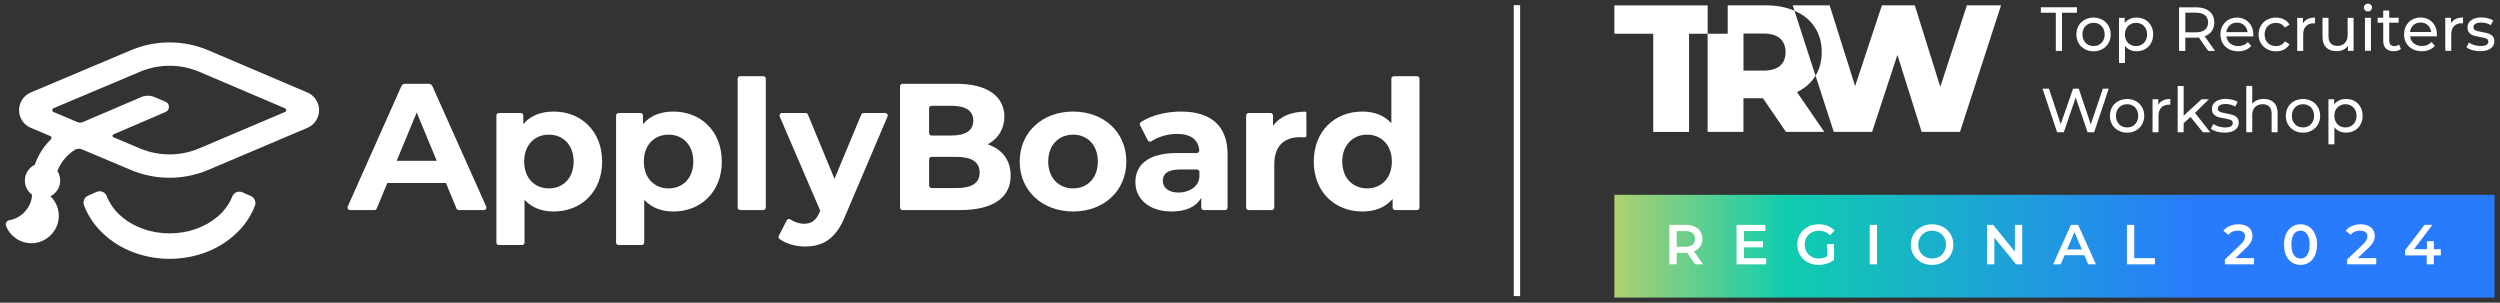<svg xmlns="http://www.w3.org/2000/svg" width="413" height="50" viewBox="0 0 413 50" fill="none"><rect x="0" y="0" width="413" height="50" fill="#333333" stroke="none"/><g clip-path="url(#clip0_1101_45873)"><path d="M50.778 15.278L34.415 8.309C30.361 6.582 25.704 6.574 21.647 8.285L5.088 15.274C3.909 15.771 3.15 16.919 3.15 18.199C3.15 19.479 3.913 20.626 5.092 21.12L8.3 22.471C8.417 22.514 8.503 22.631 8.503 22.768C8.503 22.85 8.472 22.925 8.417 22.98L8.425 22.987C7.481 23.919 6.698 25.012 6.146 26.218C5.997 26.542 5.864 26.875 5.75 27.216C4.783 27.69 4.109 28.676 4.109 29.827C4.109 30.794 4.583 31.644 5.308 32.177C5.167 34.295 3.588 36.026 1.532 36.386C1.097 36.46 0.831 36.914 0.996 37.325C1.661 39.005 3.298 40.188 5.218 40.18C7.595 40.168 9.608 38.234 9.71 35.857C9.765 34.502 9.224 33.281 8.335 32.423C9.287 31.942 9.945 30.971 9.945 29.827C9.945 29.248 9.768 28.712 9.483 28.257C9.537 28.116 9.592 27.972 9.655 27.834C10.242 26.562 11.206 25.477 12.392 24.738C12.58 24.628 12.796 24.565 13.031 24.565C13.223 24.565 13.403 24.608 13.571 24.687L21.663 28.093C23.68 28.943 25.841 29.365 28.003 29.365C30.165 29.365 32.362 28.935 34.395 28.073L50.778 21.12C51.953 20.622 52.708 19.479 52.712 18.203C52.712 16.922 51.956 15.779 50.785 15.278H50.778ZM32.883 24.518C29.793 25.83 26.245 25.834 23.155 24.534L18.725 22.67C18.635 22.627 18.576 22.545 18.576 22.439C18.576 22.333 18.639 22.243 18.729 22.208V22.2L27.353 18.504C28.097 18.187 28.097 17.134 27.353 16.813C27.353 16.813 25.986 16.233 25.528 16.038C24.823 15.74 24.032 15.74 23.331 16.038C21.236 16.93 15.855 19.236 13.634 20.188C13.509 20.231 13.379 20.262 13.238 20.262C13.09 20.262 12.949 20.231 12.819 20.18L8.825 18.496C8.711 18.442 8.633 18.324 8.633 18.191C8.633 18.058 8.719 17.933 8.836 17.882L23.155 11.84C26.261 10.533 29.813 10.536 32.911 11.856L47.092 17.897C47.21 17.944 47.296 18.062 47.296 18.195C47.296 18.328 47.214 18.438 47.096 18.488L32.895 24.518H32.883Z" fill="white"></path><path d="M41.456 32.388L40.047 31.765C39.389 31.476 38.629 31.801 38.366 32.47C37.877 33.727 37.019 34.89 35.84 35.873C33.768 37.599 30.992 38.551 28.015 38.551C25.039 38.551 22.262 37.599 20.19 35.873C18.992 34.878 18.134 33.692 17.644 32.416C17.386 31.734 16.618 31.401 15.953 31.699L14.55 32.322C13.935 32.596 13.65 33.297 13.885 33.927C14.621 35.892 15.913 37.686 17.684 39.162C20.464 41.48 24.134 42.756 28.015 42.756C31.896 42.756 35.57 41.48 38.347 39.162C40.097 37.705 41.37 35.939 42.114 34.001C42.357 33.379 42.071 32.67 41.453 32.396L41.456 32.388Z" fill="white"></path><path d="M73.669 30.231H63.98L62.237 34.448C62.174 34.6 62.022 34.702 61.857 34.702H57.819C57.522 34.702 57.322 34.393 57.443 34.123L66.31 14.232C66.416 13.994 66.651 13.841 66.913 13.841H70.826C71.084 13.841 71.323 13.994 71.429 14.232L80.323 34.123C80.445 34.397 80.245 34.702 79.947 34.702H75.792C75.624 34.702 75.475 34.6 75.412 34.448L73.669 30.231ZM72.15 26.566L68.84 18.579L65.531 26.566H72.15Z" fill="white"></path><path d="M99.475 26.683C99.475 31.719 95.989 34.937 91.485 34.937C89.511 34.937 87.886 34.326 86.699 33.046C86.683 33.03 86.656 33.038 86.656 33.062V40.066C86.656 40.293 86.472 40.477 86.245 40.477H82.418C82.191 40.477 82.007 40.293 82.007 40.066V19.08C82.007 18.853 82.191 18.669 82.418 18.669H86.033C86.26 18.669 86.445 18.853 86.445 19.08V20.45C86.445 20.474 86.472 20.482 86.488 20.466C87.651 19.099 89.362 18.43 91.481 18.43C95.981 18.43 99.471 21.648 99.471 26.683H99.475ZM94.763 26.683C94.763 23.911 93.005 22.243 90.678 22.243C88.352 22.243 86.593 23.911 86.593 26.683C86.593 29.456 88.352 31.123 90.678 31.123C93.005 31.123 94.763 29.456 94.763 26.683Z" fill="white"></path><path d="M119.245 26.683C119.245 31.719 115.759 34.937 111.255 34.937C109.281 34.937 107.656 34.326 106.469 33.046C106.454 33.03 106.426 33.038 106.426 33.062V40.066C106.426 40.293 106.242 40.477 106.015 40.477H102.189C101.962 40.477 101.777 40.293 101.777 40.066V19.08C101.777 18.853 101.962 18.669 102.189 18.669H105.804C106.031 18.669 106.215 18.853 106.215 19.08V20.45C106.215 20.474 106.242 20.482 106.258 20.466C107.421 19.099 109.133 18.43 111.251 18.43C115.751 18.43 119.241 21.648 119.241 26.683H119.245ZM114.533 26.683C114.533 23.911 112.775 22.243 110.448 22.243C108.122 22.243 106.364 23.911 106.364 26.683C106.364 29.456 108.122 31.123 110.448 31.123C112.775 31.123 114.533 29.456 114.533 26.683Z" fill="white"></path><path d="M122.272 12.588H126.099C126.326 12.588 126.51 12.772 126.51 12.999V34.287C126.51 34.514 126.326 34.698 126.099 34.698H122.272C122.045 34.698 121.861 34.514 121.861 34.287V12.999C121.861 12.772 122.045 12.588 122.272 12.588Z" fill="white"></path><path d="M146.241 18.669C146.539 18.669 146.738 18.97 146.621 19.244L139.622 35.685C138.071 39.557 135.866 40.72 132.976 40.72C131.472 40.72 129.843 40.27 128.777 39.483C128.613 39.361 128.566 39.142 128.656 38.962L129.976 36.39C130.089 36.166 130.371 36.104 130.579 36.245C131.241 36.695 132.056 36.965 132.823 36.965C134.104 36.965 134.821 36.397 135.447 34.968L135.506 34.819L128.809 19.244C128.691 18.97 128.891 18.669 129.189 18.669H133.086C133.254 18.669 133.403 18.77 133.465 18.923L137.86 29.546L142.285 18.923C142.348 18.77 142.501 18.669 142.665 18.669H146.241Z" fill="white"></path><path d="M166.963 29.009C166.963 32.615 164.1 34.702 158.617 34.702H149.1C148.873 34.702 148.689 34.518 148.689 34.291V14.252C148.689 14.025 148.873 13.841 149.1 13.841H158.022C163.238 13.841 165.921 16.018 165.921 19.264C165.921 21.284 164.915 22.854 163.313 23.762C163.25 23.798 163.258 23.888 163.324 23.911C165.549 24.691 166.963 26.452 166.963 29.009ZM153.486 21.981C153.486 22.208 153.67 22.392 153.898 22.392H157.152C159.506 22.392 160.79 21.558 160.79 19.918C160.79 18.277 159.51 17.474 157.152 17.474H153.898C153.67 17.474 153.486 17.659 153.486 17.886V21.981ZM161.836 28.504C161.836 26.746 160.497 25.912 157.99 25.912H153.901C153.674 25.912 153.49 26.096 153.49 26.323V30.654C153.49 30.881 153.674 31.065 153.901 31.065H157.99C160.493 31.065 161.836 30.29 161.836 28.5V28.504Z" fill="white"></path><path d="M168.455 26.683C168.455 21.856 172.18 18.43 177.279 18.43C182.378 18.43 186.071 21.856 186.071 26.683C186.071 31.511 182.374 34.937 177.279 34.937C172.183 34.937 168.455 31.511 168.455 26.683ZM181.364 26.683C181.364 23.911 179.605 22.243 177.279 22.243C174.952 22.243 173.166 23.911 173.166 26.683C173.166 29.456 174.956 31.123 177.279 31.123C179.601 31.123 181.364 29.456 181.364 26.683Z" fill="white"></path><path d="M202.794 25.552V34.287C202.794 34.514 202.61 34.698 202.383 34.698H198.858C198.631 34.698 198.447 34.514 198.447 34.287V32.701C197.582 34.162 195.913 34.937 193.559 34.937C189.804 34.937 187.567 32.85 187.567 30.078C187.567 27.306 189.565 25.282 194.452 25.282H197.715C197.954 25.282 198.149 25.074 198.126 24.835C197.958 23.113 196.763 22.122 194.452 22.122C192.929 22.122 191.354 22.576 190.211 23.34C190.003 23.477 189.729 23.406 189.616 23.187L188.335 20.693C188.237 20.501 188.304 20.27 188.484 20.153C190.23 19.037 192.67 18.43 195.083 18.43C199.971 18.43 202.802 20.693 202.802 25.552H202.794ZM198.146 29.04V28.41C198.146 28.183 197.961 27.999 197.734 27.999H194.958C192.78 27.999 192.095 28.805 192.095 29.874C192.095 31.037 193.078 31.812 194.719 31.812C196.27 31.812 198.146 30.928 198.146 29.04Z" fill="white"></path><path d="M215.813 18.68V22.451C215.813 22.596 215.687 22.709 215.546 22.698C215.28 22.678 215.041 22.658 214.771 22.658C212.206 22.658 210.51 24.06 210.51 27.13V34.287C210.51 34.514 210.326 34.698 210.099 34.698H206.272C206.045 34.698 205.861 34.514 205.861 34.287V19.08C205.861 18.853 206.045 18.669 206.272 18.669H209.887C210.114 18.669 210.298 18.853 210.298 19.08V20.712C210.298 20.736 210.326 20.744 210.341 20.728C211.438 19.268 213.24 18.488 215.562 18.434C215.699 18.434 215.817 18.543 215.817 18.684L215.813 18.68Z" fill="white"></path><path d="M234.502 13.129L234.498 34.287C234.498 34.514 234.314 34.698 234.087 34.698H230.472C230.245 34.698 230.061 34.514 230.061 34.287V32.917C230.061 32.893 230.033 32.885 230.018 32.901C228.854 34.267 227.174 34.937 225.052 34.937C220.52 34.937 217.035 31.719 217.035 26.683C217.035 21.648 220.524 18.43 225.052 18.43C226.994 18.43 228.647 19.041 229.81 20.321C229.826 20.337 229.853 20.329 229.853 20.305V13.003C229.853 12.776 230.037 12.592 230.264 12.592H234.091C234.318 12.592 234.502 12.776 234.502 13.003V13.129ZM229.935 26.683C229.935 23.911 228.146 22.243 225.851 22.243C223.555 22.243 221.738 23.911 221.738 26.683C221.738 29.456 223.528 31.123 225.851 31.123C228.173 31.123 229.935 29.456 229.935 26.683Z" fill="white"></path></g><path d="M251.123 0.847H250.073V48.916H251.123V0.847Z" fill="white"></path><path fill-rule="evenodd" clip-rule="evenodd" d="M273.116 5.576H266.694V0.888H282.106V5.576H279.031V21.792H273.116V5.576ZM296.443 1.775C295.08 1.18 293.488 0.882 291.661 0.882H285.416V5.571H282.101V21.787H288.016V16.232H291.243L295.039 21.787H301.372L296.861 15.214C298.176 14.577 299.179 13.7 299.878 12.588C299.894 12.562 299.91 12.536 299.931 12.509L302.938 21.787H309.271L313.453 9.064L317.457 21.787H323.79L330.572 0.882H324.929L320.538 14.352L316.324 0.882H310.889L306.467 14.232L302.254 0.882H296.161L296.448 1.775H296.443ZM296.443 1.775C296.49 1.796 296.542 1.817 296.589 1.843C297.983 2.459 299.059 3.357 299.816 4.532C300.573 5.686 300.949 7.048 300.949 8.625C300.949 10.103 300.609 11.403 299.925 12.52L296.443 1.78V1.775ZM294.976 8.615C294.976 7.638 294.668 6.881 294.052 6.344C293.436 5.806 292.517 5.54 291.306 5.54H288.022V11.664H291.306C292.522 11.664 293.436 11.403 294.052 10.886C294.668 10.348 294.976 9.591 294.976 8.615Z" fill="white"></path><path d="M339.615 2.099H337.146V1.201H343.108V2.099H340.639V8.411H339.621V2.099H339.615ZM345.86 8.474C345.317 8.474 344.831 8.354 344.398 8.113C343.964 7.873 343.625 7.544 343.38 7.127C343.14 6.699 343.019 6.218 343.019 5.686C343.019 5.153 343.14 4.673 343.38 4.255C343.625 3.827 343.964 3.498 344.398 3.268C344.831 3.028 345.317 2.908 345.86 2.908C346.403 2.908 346.888 3.028 347.311 3.268C347.744 3.503 348.079 3.832 348.319 4.255C348.564 4.673 348.689 5.153 348.689 5.686C348.689 6.218 348.564 6.704 348.319 7.127C348.079 7.544 347.744 7.873 347.311 8.113C346.883 8.354 346.403 8.474 345.86 8.474ZM345.86 7.607C346.209 7.607 346.523 7.529 346.794 7.372C347.076 7.205 347.295 6.98 347.452 6.693C347.609 6.396 347.687 6.062 347.687 5.686C347.687 5.31 347.609 4.976 347.452 4.688C347.295 4.391 347.076 4.166 346.794 4.01C346.517 3.853 346.209 3.775 345.86 3.775C345.51 3.775 345.191 3.853 344.915 4.01C344.638 4.166 344.419 4.396 344.257 4.688C344.1 4.976 344.022 5.31 344.022 5.686C344.022 6.062 344.1 6.401 344.257 6.693C344.424 6.98 344.643 7.21 344.915 7.372C345.197 7.529 345.51 7.607 345.86 7.607ZM352.95 2.903C353.477 2.903 353.952 3.018 354.37 3.253C354.787 3.488 355.116 3.811 355.346 4.229C355.586 4.647 355.706 5.132 355.706 5.68C355.706 6.229 355.586 6.719 355.346 7.142C355.111 7.56 354.787 7.889 354.37 8.119C353.952 8.354 353.477 8.468 352.95 8.468C352.558 8.468 352.198 8.395 351.869 8.244C351.545 8.093 351.274 7.873 351.044 7.586V10.405H350.057V2.95H351.002V3.817C351.222 3.514 351.498 3.289 351.838 3.138C352.172 2.981 352.542 2.903 352.95 2.903ZM352.866 7.607C353.216 7.607 353.529 7.529 353.801 7.372C354.083 7.205 354.302 6.98 354.459 6.693C354.626 6.396 354.704 6.062 354.704 5.686C354.704 5.31 354.62 4.976 354.459 4.688C354.302 4.391 354.083 4.166 353.801 4.01C353.524 3.853 353.216 3.775 352.866 3.775C352.516 3.775 352.208 3.858 351.932 4.02C351.655 4.177 351.436 4.401 351.274 4.688C351.117 4.976 351.039 5.31 351.039 5.686C351.039 6.062 351.117 6.401 351.274 6.693C351.43 6.98 351.65 7.21 351.932 7.372C352.214 7.529 352.527 7.607 352.866 7.607ZM364.801 8.411L363.245 6.197C363.052 6.213 362.901 6.218 362.791 6.218H361.011V8.411H359.982V1.206H362.791C363.726 1.206 364.457 1.431 364.994 1.874C365.532 2.318 365.799 2.934 365.799 3.717C365.799 4.271 365.663 4.746 365.386 5.137C365.109 5.529 364.718 5.811 364.211 5.994L365.919 8.411H364.801ZM362.765 5.341C363.418 5.341 363.914 5.2 364.258 4.918C364.603 4.636 364.775 4.234 364.775 3.712C364.775 3.19 364.603 2.793 364.258 2.517C363.914 2.235 363.418 2.094 362.765 2.094H361.016V5.336H362.765V5.341ZM372.252 5.717C372.252 5.79 372.246 5.894 372.231 6.015H367.803C367.866 6.495 368.075 6.881 368.43 7.179C368.795 7.466 369.244 7.612 369.777 7.612C370.429 7.612 370.952 7.393 371.354 6.954L371.902 7.591C371.656 7.878 371.348 8.098 370.978 8.249C370.612 8.401 370.205 8.474 369.751 8.474C369.176 8.474 368.665 8.359 368.216 8.124C367.772 7.884 367.422 7.55 367.177 7.127C366.937 6.699 366.817 6.218 366.817 5.686C366.817 5.153 366.931 4.678 367.166 4.255C367.407 3.827 367.73 3.498 368.143 3.268C368.56 3.028 369.03 2.908 369.552 2.908C370.074 2.908 370.539 3.028 370.941 3.268C371.354 3.503 371.672 3.832 371.897 4.255C372.132 4.683 372.246 5.169 372.246 5.717H372.252ZM369.552 3.738C369.077 3.738 368.68 3.884 368.357 4.172C368.044 4.459 367.856 4.84 367.798 5.305H371.301C371.244 4.845 371.056 4.469 370.738 4.182C370.424 3.884 370.027 3.738 369.552 3.738ZM376 8.474C375.447 8.474 374.946 8.354 374.507 8.113C374.074 7.873 373.734 7.544 373.489 7.127C373.244 6.699 373.118 6.218 373.118 5.686C373.118 5.153 373.244 4.673 373.489 4.255C373.734 3.827 374.074 3.498 374.507 3.268C374.946 3.028 375.442 2.908 376 2.908C376.496 2.908 376.935 3.007 377.316 3.206C377.708 3.404 378.01 3.691 378.224 4.072L377.473 4.558C377.3 4.297 377.086 4.104 376.836 3.973C376.58 3.843 376.298 3.78 375.99 3.78C375.635 3.78 375.311 3.858 375.024 4.015C374.742 4.172 374.517 4.401 374.356 4.694C374.199 4.981 374.121 5.315 374.121 5.691C374.121 6.067 374.199 6.417 374.356 6.709C374.523 6.996 374.742 7.221 375.024 7.377C375.311 7.534 375.635 7.612 375.99 7.612C376.298 7.612 376.58 7.55 376.836 7.419C377.091 7.288 377.3 7.095 377.473 6.834L378.224 7.309C378.01 7.685 377.708 7.978 377.316 8.186C376.93 8.385 376.491 8.484 376 8.484V8.474ZM380.449 3.869C380.621 3.555 380.877 3.315 381.211 3.148C381.545 2.981 381.957 2.903 382.438 2.903V3.858C382.38 3.853 382.307 3.848 382.213 3.848C381.675 3.848 381.258 4.01 380.944 4.333C380.642 4.647 380.49 5.101 380.49 5.691V8.411H379.504V2.955H380.449V3.874V3.869ZM388.812 2.945V8.401H387.878V7.576C387.68 7.858 387.413 8.077 387.084 8.233C386.761 8.385 386.411 8.458 386.025 8.458C385.299 8.458 384.724 8.26 384.307 7.863C383.889 7.456 383.68 6.866 383.68 6.082V2.945H384.667V5.973C384.667 6.5 384.792 6.902 385.048 7.179C385.304 7.445 385.664 7.581 386.139 7.581C386.661 7.581 387.074 7.424 387.377 7.106C387.68 6.792 387.831 6.343 387.831 5.769V2.95H388.812V2.945ZM390.692 2.939H391.679V8.395H390.692V2.939ZM391.188 1.89C390.995 1.89 390.833 1.827 390.702 1.707C390.577 1.582 390.515 1.431 390.515 1.253C390.515 1.076 390.577 0.924 390.702 0.799C390.833 0.668 390.995 0.606 391.188 0.606C391.381 0.606 391.538 0.668 391.663 0.788C391.794 0.903 391.856 1.055 391.856 1.232C391.856 1.41 391.794 1.577 391.663 1.707C391.538 1.833 391.381 1.89 391.188 1.89ZM396.639 8.077C396.493 8.202 396.315 8.296 396.101 8.364C395.887 8.427 395.668 8.458 395.443 8.458C394.895 8.458 394.467 8.312 394.164 8.014C393.861 7.717 393.71 7.299 393.71 6.745V3.749H392.786V2.934H393.71V1.739H394.697V2.934H396.263V3.749H394.697V6.704C394.697 7.001 394.77 7.226 394.911 7.382C395.062 7.539 395.276 7.617 395.548 7.617C395.85 7.617 396.106 7.534 396.32 7.362L396.628 8.072H396.639V8.077ZM402.585 5.701C402.585 5.774 402.58 5.879 402.564 5.999H398.137C398.2 6.479 398.409 6.866 398.764 7.163C399.129 7.45 399.578 7.597 400.111 7.597C400.763 7.597 401.285 7.377 401.687 6.939L402.236 7.576C401.99 7.863 401.682 8.082 401.311 8.233C400.946 8.385 400.539 8.458 400.085 8.458C399.51 8.458 398.999 8.343 398.55 8.108C398.106 7.868 397.756 7.534 397.511 7.111C397.27 6.683 397.15 6.203 397.15 5.67C397.15 5.137 397.265 4.662 397.5 4.239C397.74 3.811 398.064 3.482 398.476 3.253C398.894 3.013 399.364 2.892 399.886 2.892C400.408 2.892 400.873 3.013 401.275 3.253C401.687 3.488 402.006 3.817 402.23 4.239C402.465 4.668 402.58 5.153 402.58 5.701H402.585ZM399.886 3.723C399.411 3.723 399.014 3.869 398.691 4.156C398.377 4.443 398.189 4.824 398.137 5.289H401.635C401.578 4.829 401.39 4.454 401.071 4.166C400.758 3.869 400.361 3.723 399.886 3.723ZM404.903 3.858C405.076 3.545 405.332 3.305 405.666 3.138C406 2.971 406.412 2.892 406.893 2.892V3.848C406.835 3.843 406.762 3.837 406.668 3.837C406.13 3.837 405.713 3.999 405.399 4.323C405.097 4.636 404.945 5.09 404.945 5.68V8.401H403.958V2.945H404.903V3.864V3.858ZM409.712 8.458C409.268 8.458 408.835 8.401 408.422 8.28C408.01 8.155 407.686 8.004 407.457 7.816L407.869 7.033C408.109 7.205 408.402 7.341 408.746 7.445C409.091 7.55 409.435 7.602 409.785 7.602C410.652 7.602 411.08 7.356 411.08 6.86C411.08 6.693 411.022 6.563 410.902 6.469C410.787 6.375 410.636 6.302 410.459 6.265C410.286 6.218 410.041 6.166 409.717 6.109C409.279 6.041 408.918 5.962 408.636 5.874C408.36 5.785 408.125 5.633 407.926 5.419C407.728 5.205 407.629 4.908 407.629 4.521C407.629 4.025 407.832 3.634 408.245 3.336C408.657 3.033 409.211 2.882 409.905 2.882C410.271 2.882 410.631 2.929 410.996 3.018C411.362 3.106 411.659 3.227 411.894 3.378L411.471 4.161C411.028 3.874 410.5 3.728 409.895 3.728C409.477 3.728 409.159 3.796 408.939 3.931C408.72 4.067 408.61 4.25 408.61 4.48C408.61 4.657 408.673 4.798 408.793 4.902C408.918 5.007 409.07 5.08 409.247 5.127C409.43 5.174 409.691 5.231 410.02 5.294C410.459 5.367 410.814 5.451 411.08 5.539C411.357 5.623 411.586 5.764 411.779 5.973C411.973 6.176 412.067 6.469 412.067 6.839C412.067 7.335 411.853 7.727 411.43 8.025C411.012 8.312 410.438 8.458 409.712 8.458ZM348.36 14.65L345.954 21.855H344.873L342.905 16.102L340.936 21.855H339.835L337.428 14.65H338.488L340.435 20.508L342.466 14.65H343.411L345.4 20.539L347.389 14.65H348.36ZM351.399 21.918C350.856 21.918 350.371 21.797 349.937 21.557C349.504 21.317 349.165 20.988 348.919 20.571C348.679 20.142 348.559 19.662 348.559 19.13C348.559 18.597 348.679 18.117 348.919 17.699C349.165 17.271 349.504 16.942 349.937 16.712C350.371 16.472 350.856 16.352 351.399 16.352C351.942 16.352 352.428 16.472 352.851 16.712C353.284 16.947 353.618 17.276 353.858 17.699C354.104 18.117 354.229 18.597 354.229 19.13C354.229 19.662 354.104 20.148 353.858 20.571C353.618 20.988 353.284 21.317 352.851 21.557C352.422 21.797 351.942 21.918 351.399 21.918ZM351.399 21.051C351.749 21.051 352.062 20.973 352.334 20.816C352.616 20.649 352.835 20.424 352.991 20.137C353.148 19.84 353.226 19.506 353.226 19.13C353.226 18.754 353.148 18.42 352.991 18.132C352.835 17.835 352.616 17.61 352.334 17.454C352.057 17.297 351.749 17.219 351.399 17.219C351.049 17.219 350.731 17.297 350.454 17.454C350.177 17.61 349.958 17.84 349.796 18.132C349.64 18.42 349.561 18.754 349.561 19.13C349.561 19.506 349.64 19.845 349.796 20.137C349.963 20.424 350.183 20.654 350.454 20.816C350.736 20.973 351.049 21.051 351.399 21.051ZM356.547 17.313C356.719 17 356.975 16.759 357.309 16.592C357.643 16.425 358.056 16.347 358.536 16.347V17.302C358.479 17.302 358.406 17.292 358.312 17.292C357.774 17.292 357.356 17.454 357.043 17.777C356.74 18.091 356.589 18.545 356.589 19.135V21.855H355.602V16.399H356.547V17.318V17.313ZM361.872 19.307L360.739 20.357V21.85H359.753V14.211H360.739V19.114L363.715 16.394H364.911L362.614 18.649L365.135 21.85H363.919L361.872 19.307ZM367.49 21.912C367.046 21.912 366.613 21.855 366.2 21.735C365.788 21.61 365.464 21.458 365.235 21.27L365.647 20.487C365.887 20.659 366.18 20.795 366.524 20.899C366.869 21.004 367.213 21.056 367.563 21.056C368.43 21.056 368.858 20.811 368.858 20.315C368.858 20.148 368.801 20.017 368.68 19.923C368.566 19.829 368.414 19.756 368.237 19.72C368.064 19.673 367.819 19.62 367.495 19.563C367.057 19.495 366.697 19.417 366.415 19.328C366.138 19.239 365.903 19.088 365.705 18.874C365.506 18.66 365.407 18.362 365.407 17.976C365.407 17.48 365.611 17.088 366.023 16.791C366.435 16.488 366.989 16.336 367.678 16.336C368.044 16.336 368.404 16.383 368.769 16.472C369.135 16.561 369.432 16.681 369.667 16.832L369.244 17.616C368.801 17.328 368.273 17.182 367.668 17.182C367.25 17.182 366.931 17.25 366.712 17.386C366.493 17.522 366.383 17.704 366.383 17.934C366.383 18.111 366.446 18.253 366.571 18.357C366.697 18.461 366.848 18.534 367.025 18.581C367.213 18.628 367.469 18.686 367.798 18.748C368.237 18.822 368.592 18.905 368.858 18.994C369.135 19.077 369.364 19.218 369.558 19.427C369.751 19.631 369.845 19.923 369.845 20.294C369.845 20.79 369.631 21.181 369.208 21.479C368.79 21.766 368.216 21.912 367.49 21.912ZM373.995 16.342C374.69 16.342 375.238 16.545 375.645 16.947C376.058 17.344 376.261 17.934 376.261 18.707V21.845H375.275V18.816C375.275 18.289 375.149 17.892 374.893 17.621C374.638 17.355 374.277 17.219 373.802 17.219C373.264 17.219 372.847 17.375 372.534 17.694C372.225 18.002 372.069 18.451 372.069 19.03V21.839H371.082V14.201H372.069V17.156C372.272 16.895 372.544 16.691 372.873 16.55C373.207 16.404 373.583 16.336 373.995 16.336V16.342ZM380.459 21.918C379.916 21.918 379.43 21.797 378.997 21.557C378.564 21.317 378.224 20.988 377.979 20.571C377.739 20.142 377.619 19.662 377.619 19.13C377.619 18.597 377.739 18.117 377.979 17.699C378.224 17.271 378.564 16.942 378.997 16.712C379.43 16.472 379.916 16.352 380.459 16.352C381.002 16.352 381.487 16.472 381.91 16.712C382.344 16.947 382.678 17.276 382.918 17.699C383.163 18.117 383.289 18.597 383.289 19.13C383.289 19.662 383.163 20.148 382.918 20.571C382.678 20.988 382.344 21.317 381.91 21.557C381.482 21.797 381.002 21.918 380.459 21.918ZM380.459 21.051C380.809 21.051 381.122 20.973 381.394 20.816C381.675 20.649 381.895 20.424 382.051 20.137C382.208 19.84 382.286 19.506 382.286 19.13C382.286 18.754 382.208 18.42 382.051 18.132C381.895 17.835 381.675 17.61 381.394 17.454C381.117 17.297 380.809 17.219 380.459 17.219C380.109 17.219 379.791 17.297 379.514 17.454C379.237 17.61 379.018 17.84 378.856 18.132C378.699 18.42 378.621 18.754 378.621 19.13C378.621 19.506 378.699 19.845 378.856 20.137C379.023 20.424 379.242 20.654 379.514 20.816C379.796 20.973 380.109 21.051 380.459 21.051ZM387.549 16.347C388.076 16.347 388.551 16.462 388.969 16.697C389.387 16.932 389.716 17.255 389.945 17.673C390.186 18.091 390.306 18.576 390.306 19.124C390.306 19.673 390.186 20.163 389.945 20.586C389.711 21.004 389.387 21.333 388.969 21.563C388.551 21.797 388.076 21.912 387.549 21.912C387.157 21.912 386.797 21.839 386.468 21.688C386.145 21.537 385.873 21.317 385.643 21.03V23.849H384.657V16.394H385.602V17.261C385.821 16.958 386.098 16.733 386.437 16.582C386.771 16.425 387.142 16.347 387.549 16.347ZM387.465 21.051C387.815 21.051 388.129 20.973 388.4 20.816C388.682 20.649 388.901 20.424 389.058 20.137C389.225 19.84 389.303 19.506 389.303 19.13C389.303 18.754 389.22 18.42 389.058 18.132C388.901 17.835 388.682 17.61 388.4 17.454C388.123 17.297 387.815 17.219 387.465 17.219C387.116 17.219 386.808 17.302 386.531 17.464C386.254 17.621 386.035 17.845 385.873 18.132C385.716 18.42 385.638 18.754 385.638 19.13C385.638 19.506 385.716 19.845 385.873 20.137C386.03 20.424 386.249 20.654 386.531 20.816C386.813 20.973 387.126 21.051 387.465 21.051Z" fill="white"></path><rect width="145.406" height="16.975" transform="translate(266.694 32.183)" fill="url(#paint0_linear_1101_45873)"></rect><path d="M280.042 43.671L278.709 41.76C278.653 41.766 278.569 41.769 278.457 41.769H276.985V43.671H275.773V37.146H278.457C279.023 37.146 279.514 37.239 279.93 37.426C280.352 37.612 280.676 37.879 280.899 38.227C281.123 38.575 281.235 38.989 281.235 39.467C281.235 39.958 281.114 40.38 280.871 40.735C280.635 41.089 280.293 41.353 279.846 41.527L281.347 43.671H280.042ZM280.014 39.467C280.014 39.051 279.877 38.731 279.604 38.507C279.33 38.283 278.929 38.172 278.401 38.172H276.985V40.772H278.401C278.929 40.772 279.33 40.66 279.604 40.436C279.877 40.206 280.014 39.883 280.014 39.467ZM291.771 42.655V43.671H286.878V37.146H291.641V38.162H288.09V39.858H291.24V40.856H288.09V42.655H291.771ZM301.837 40.334H302.984V42.934C302.648 43.202 302.257 43.407 301.81 43.55C301.362 43.692 300.902 43.764 300.43 43.764C299.765 43.764 299.166 43.621 298.631 43.335C298.097 43.043 297.677 42.642 297.373 42.133C297.068 41.623 296.916 41.048 296.916 40.408C296.916 39.768 297.068 39.194 297.373 38.684C297.677 38.175 298.097 37.777 298.631 37.491C299.172 37.199 299.778 37.053 300.449 37.053C300.996 37.053 301.493 37.143 301.94 37.323C302.387 37.504 302.763 37.768 303.068 38.115L302.304 38.861C301.806 38.364 301.207 38.115 300.505 38.115C300.045 38.115 299.635 38.212 299.274 38.404C298.92 38.597 298.641 38.867 298.435 39.215C298.237 39.563 298.137 39.961 298.137 40.408C298.137 40.843 298.237 41.235 298.435 41.583C298.641 41.931 298.92 42.204 299.274 42.403C299.635 42.602 300.042 42.701 300.495 42.701C301.005 42.701 301.452 42.59 301.837 42.366V40.334ZM308.87 37.146H310.081V43.671H308.87V37.146ZM319.181 43.764C318.516 43.764 317.917 43.621 317.382 43.335C316.848 43.043 316.429 42.642 316.124 42.133C315.82 41.617 315.667 41.042 315.667 40.408C315.667 39.775 315.82 39.203 316.124 38.693C316.429 38.178 316.848 37.777 317.382 37.491C317.917 37.199 318.516 37.053 319.181 37.053C319.846 37.053 320.446 37.199 320.98 37.491C321.515 37.777 321.934 38.175 322.239 38.684C322.543 39.194 322.695 39.768 322.695 40.408C322.695 41.048 322.543 41.623 322.239 42.133C321.934 42.642 321.515 43.043 320.98 43.335C320.446 43.621 319.846 43.764 319.181 43.764ZM319.181 42.701C319.616 42.701 320.008 42.605 320.356 42.412C320.704 42.214 320.977 41.94 321.176 41.592C321.375 41.238 321.474 40.843 321.474 40.408C321.474 39.974 321.375 39.582 321.176 39.234C320.977 38.88 320.704 38.606 320.356 38.414C320.008 38.215 319.616 38.115 319.181 38.115C318.746 38.115 318.355 38.215 318.007 38.414C317.659 38.606 317.386 38.88 317.187 39.234C316.988 39.582 316.888 39.974 316.888 40.408C316.888 40.843 316.988 41.238 317.187 41.592C317.386 41.94 317.659 42.214 318.007 42.412C318.355 42.605 318.746 42.701 319.181 42.701ZM334.065 37.146V43.671H333.067L329.469 39.253V43.671H328.267V37.146H329.264L332.862 41.564V37.146H334.065ZM344.332 42.161H341.07L340.427 43.671H339.178L342.114 37.146H343.307L346.252 43.671H344.984L344.332 42.161ZM343.931 41.21L342.701 38.358L341.48 41.21H343.931ZM351.369 37.146H352.581V42.645H355.992V43.671H351.369V37.146ZM372.359 42.645V43.671H367.55V42.86L370.141 40.399C370.433 40.12 370.629 39.877 370.728 39.672C370.834 39.461 370.887 39.253 370.887 39.048C370.887 38.743 370.784 38.51 370.579 38.349C370.374 38.187 370.073 38.106 369.675 38.106C369.01 38.106 368.501 38.333 368.146 38.787L367.298 38.134C367.553 37.792 367.895 37.528 368.323 37.342C368.758 37.149 369.243 37.053 369.778 37.053C370.486 37.053 371.051 37.221 371.474 37.556C371.896 37.892 372.108 38.349 372.108 38.926C372.108 39.281 372.033 39.613 371.884 39.924C371.735 40.234 371.449 40.589 371.026 40.986L369.284 42.645H372.359ZM380.04 43.764C379.519 43.764 379.053 43.633 378.642 43.372C378.232 43.105 377.909 42.72 377.673 42.217C377.437 41.707 377.319 41.104 377.319 40.408C377.319 39.712 377.437 39.113 377.673 38.609C377.909 38.1 378.232 37.715 378.642 37.454C379.053 37.187 379.519 37.053 380.04 37.053C380.562 37.053 381.028 37.187 381.439 37.454C381.855 37.715 382.181 38.1 382.417 38.609C382.653 39.113 382.771 39.712 382.771 40.408C382.771 41.104 382.653 41.707 382.417 42.217C382.181 42.72 381.855 43.105 381.439 43.372C381.028 43.633 380.562 43.764 380.04 43.764ZM380.04 42.711C380.507 42.711 380.873 42.518 381.14 42.133C381.414 41.748 381.55 41.173 381.55 40.408C381.55 39.644 381.414 39.069 381.14 38.684C380.873 38.299 380.507 38.106 380.04 38.106C379.581 38.106 379.214 38.299 378.941 38.684C378.673 39.069 378.54 39.644 378.54 40.408C378.54 41.173 378.673 41.748 378.941 42.133C379.214 42.518 379.581 42.711 380.04 42.711ZM392.558 42.645V43.671H387.748V42.86L390.34 40.399C390.632 40.12 390.827 39.877 390.927 39.672C391.032 39.461 391.085 39.253 391.085 39.048C391.085 38.743 390.983 38.51 390.778 38.349C390.573 38.187 390.271 38.106 389.873 38.106C389.209 38.106 388.699 38.333 388.345 38.787L387.497 38.134C387.751 37.792 388.093 37.528 388.522 37.342C388.957 37.149 389.442 37.053 389.976 37.053C390.684 37.053 391.25 37.221 391.672 37.556C392.095 37.892 392.306 38.349 392.306 38.926C392.306 39.281 392.232 39.613 392.082 39.924C391.933 40.234 391.648 40.589 391.225 40.986L389.482 42.645H392.558ZM403.224 42.189H402.068V43.671H400.894V42.189H397.315V41.35L400.531 37.146H401.826L398.797 41.163H400.931V39.849H402.068V41.163H403.224V42.189Z" fill="white"></path><defs><linearGradient id="paint0_linear_1101_45873" x1="-12.932" y1="8.603" x2="157.897" y2="8.743" gradientUnits="userSpaceOnUse"><stop stop-color="#F5D153"></stop><stop offset="0.241" stop-color="#10CDAE"></stop><stop offset="0.638" stop-color="#297BFD"></stop></linearGradient><clipPath id="clip0_1101_45873"><rect width="233.555" height="35.748" fill="white" transform="translate(0.946 7.008)"></rect></clipPath></defs></svg>